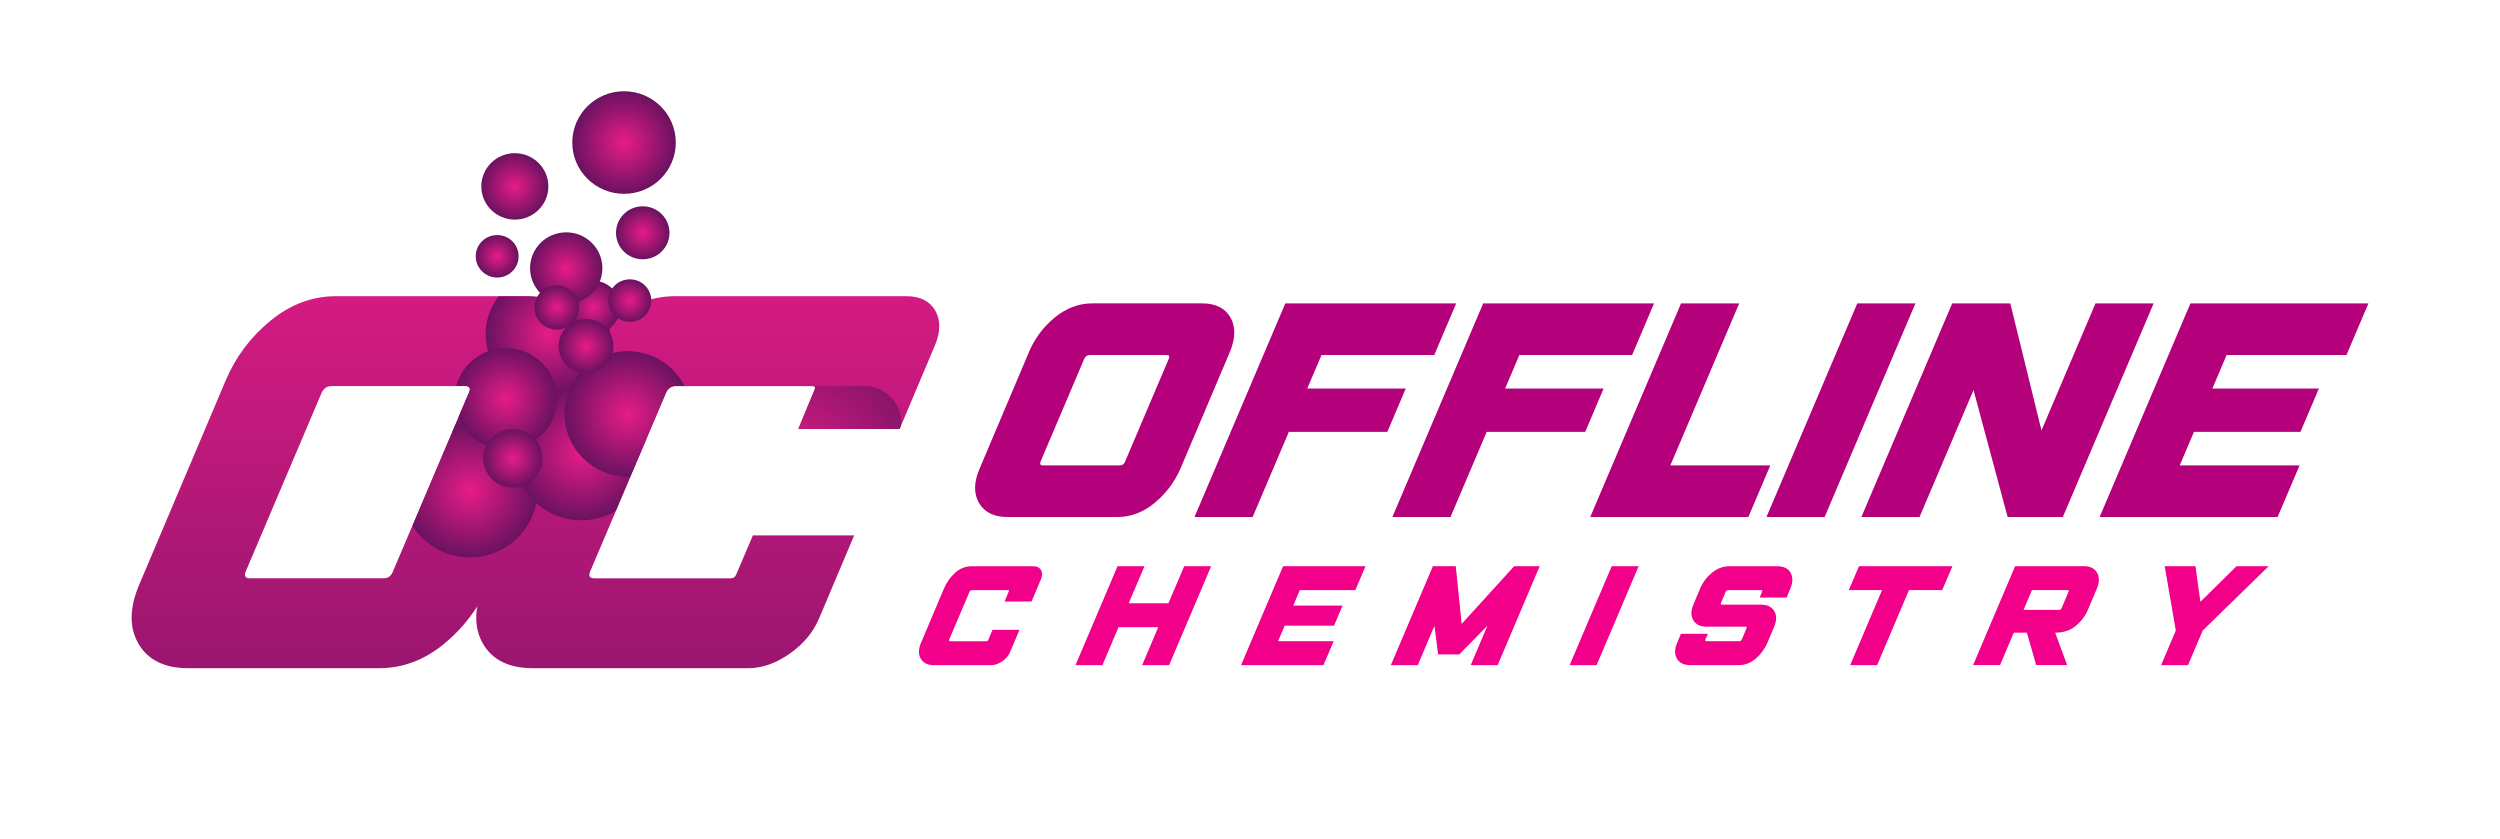 <svg xmlns="http://www.w3.org/2000/svg" xmlns:xlink="http://www.w3.org/1999/xlink" id="Layer_1" viewBox="0 0 710.71 238.5"><defs><style>      .st0 {        fill: none;      }      .st1 {        fill: url(#radial-gradient21);      }      .st2 {        fill: url(#linear-gradient);      }      .st3 {        fill: url(#radial-gradient1);        filter: url(#drop-shadow-2);      }      .st4 {        fill: url(#radial-gradient2);        filter: url(#drop-shadow-3);      }      .st5 {        fill: url(#radial-gradient8);        filter: url(#drop-shadow-9);      }      .st6 {        fill: url(#radial-gradient7);        filter: url(#drop-shadow-8);      }      .st7 {        fill: url(#radial-gradient3);        filter: url(#drop-shadow-4);      }      .st8 {        fill: url(#radial-gradient6);        filter: url(#drop-shadow-7);      }      .st9 {        fill: url(#radial-gradient4);        filter: url(#drop-shadow-5);      }      .st10 {        fill: url(#radial-gradient5);        filter: url(#drop-shadow-6);      }      .st11 {        fill: url(#radial-gradient);        filter: url(#drop-shadow-1);      }      .st12 {        fill: url(#radial-gradient9);        filter: url(#drop-shadow-10);      }      .st13 {        fill: #f2008a;      }      .st14 {        fill: url(#radial-gradient19);        filter: url(#drop-shadow-20);      }      .st15 {        fill: url(#radial-gradient10);        filter: url(#drop-shadow-11);      }      .st16 {        fill: url(#radial-gradient18);        filter: url(#drop-shadow-19);      }      .st17 {        fill: url(#radial-gradient15);        filter: url(#drop-shadow-16);      }      .st18 {        fill: url(#radial-gradient12);        filter: url(#drop-shadow-13);      }      .st19 {        fill: url(#radial-gradient17);        filter: url(#drop-shadow-18);      }      .st20 {        fill: url(#radial-gradient16);        filter: url(#drop-shadow-17);      }      .st21 {        fill: url(#radial-gradient14);        filter: url(#drop-shadow-15);      }      .st22 {        fill: url(#radial-gradient11);        filter: url(#drop-shadow-12);      }      .st23 {        fill: url(#radial-gradient13);        filter: url(#drop-shadow-14);      }      .st24 {        fill: url(#radial-gradient20);        filter: url(#drop-shadow-21);      }      .st25 {        fill: #b5007b;      }      .st26 {        clip-path: url(#clippath);      }    </style><linearGradient id="linear-gradient" x1="152.22" y1="50.05" x2="152.22" y2="277.54" gradientUnits="userSpaceOnUse"><stop offset="0" stop-color="#e71c88"></stop><stop offset="1" stop-color="#6a1260"></stop></linearGradient><clipPath id="clippath"><path class="st0" d="M265.88,88.31c-1.57-2.74-4.31-4.11-8.23-4.11h-65.65c-6.76,0-12.73,2.33-17.92,6.98-3.36,3.01-6.21,6.46-8.58,10.35.58-3.89.04-7.34-1.67-10.35-2.64-4.65-7.34-6.98-14.1-6.98h-54.2c-6.76,0-12.98,2.33-18.65,6.98-5.68,4.65-9.94,10.35-12.78,17.11l-24.38,57.58c-2.94,6.76-3.06,12.46-.37,17.11,2.69,4.65,7.42,6.98,14.17,6.98h54.2c6.76,0,12.95-2.32,18.58-6.98,3.71-3.06,6.82-6.59,9.36-10.56-.67,3.97-.14,7.5,1.63,10.56,2.69,4.65,7.42,6.98,14.17,6.98h61.25c3.92,0,7.83-1.37,11.75-4.11,3.92-2.74,6.7-6.07,8.37-9.99l9.99-23.65h-28.79l-4.7,11.02c-.29.78-.83,1.17-1.62,1.17h-38.78c-1.27,0-1.67-.64-1.17-1.91l21.59-50.82c.59-1.27,1.52-1.91,2.79-1.91h38.78c.78,0,.98.39.59,1.17l-4.55,11.02h28.79l9.99-23.65c1.66-3.92,1.71-7.25.15-9.99ZM133.28,111.67l-21.59,50.82c-.49,1.27-1.37,1.91-2.64,1.91h-38.04c-1.27,0-1.67-.64-1.17-1.91l21.59-50.82c.59-1.27,1.52-1.91,2.79-1.91h38.04c1.27,0,1.62.64,1.03,1.91Z"></path></clipPath><radialGradient id="radial-gradient" cx="143.48" cy="118.1" fx="143.48" fy="118.1" r="15.54" gradientUnits="userSpaceOnUse"><stop offset="0" stop-color="#e71c88"></stop><stop offset="1" stop-color="#6a1260"></stop></radialGradient><filter id="drop-shadow-1" x="124.25" y="99.02" width="39.84" height="39.36" filterUnits="userSpaceOnUse"><feGaussianBlur stdDeviation="1.38"></feGaussianBlur></filter><radialGradient id="radial-gradient1" cx="110.45" cy="140.44" fx="110.45" fy="140.44" r="2.85" xlink:href="#radial-gradient"></radialGradient><filter id="drop-shadow-2" x="100.12" y="130.09" width="23.04" height="23.04" filterUnits="userSpaceOnUse"><feGaussianBlur stdDeviation="2.87"></feGaussianBlur></filter><radialGradient id="radial-gradient2" cx="106.01" cy="133.83" fx="106.01" fy="133.83" r="1.86" xlink:href="#radial-gradient"></radialGradient><filter id="drop-shadow-3" x="96.52" y="124.33" width="21.36" height="21.36" filterUnits="userSpaceOnUse"><feGaussianBlur stdDeviation="2.87"></feGaussianBlur></filter><radialGradient id="radial-gradient3" cx="47.09" cy="110.32" fx="47.09" fy="110.32" r="1.86" xlink:href="#radial-gradient"></radialGradient><filter id="drop-shadow-4" x="37.72" y="100.81" width="21.12" height="21.36" filterUnits="userSpaceOnUse"><feGaussianBlur stdDeviation="2.87"></feGaussianBlur></filter><radialGradient id="radial-gradient4" cx="98.97" cy="146.66" fx="98.97" fy="146.66" r="1.86" xlink:href="#radial-gradient"></radialGradient><filter id="drop-shadow-5" x="89.56" y="137.29" width="21.12" height="21.12" filterUnits="userSpaceOnUse"><feGaussianBlur stdDeviation="2.87"></feGaussianBlur></filter><radialGradient id="radial-gradient5" cx="155.72" cy="94.92" fx="155.72" fy="94.92" r="17.58" xlink:href="#radial-gradient"></radialGradient><filter id="drop-shadow-6" x="127.38" y="66.63" width="60.24" height="60" filterUnits="userSpaceOnUse"><feGaussianBlur stdDeviation="4.1"></feGaussianBlur></filter><radialGradient id="radial-gradient6" cx="133.58" cy="139.42" fx="133.58" fy="139.42" r="19.13" xlink:href="#radial-gradient"></radialGradient><filter id="drop-shadow-7" x="93.59" y="99.56" width="86.4" height="86.16" filterUnits="userSpaceOnUse"><feGaussianBlur stdDeviation="7.92"></feGaussianBlur></filter><radialGradient id="radial-gradient7" cx="165.28" cy="128.85" fx="165.28" fy="128.85" r="19.13" xlink:href="#radial-gradient"></radialGradient><filter id="drop-shadow-8" x="125.27" y="89" width="86.4" height="86.16" filterUnits="userSpaceOnUse"><feGaussianBlur stdDeviation="7.92"></feGaussianBlur></filter><radialGradient id="radial-gradient8" cx="143.8" cy="113.37" fx="143.8" fy="113.37" r="14.43" xlink:href="#radial-gradient"></radialGradient><filter id="drop-shadow-9" x="120.45" y="90.17" width="49.68" height="49.44" filterUnits="userSpaceOnUse"><feGaussianBlur stdDeviation="3.37"></feGaussianBlur></filter><radialGradient id="radial-gradient9" cx="143.8" cy="113.37" fx="143.8" fy="113.37" r="14.43" xlink:href="#radial-gradient"></radialGradient><filter id="drop-shadow-10" x="120.45" y="90.17" width="49.68" height="49.44" filterUnits="userSpaceOnUse"><feGaussianBlur stdDeviation="3.37"></feGaussianBlur></filter><radialGradient id="radial-gradient10" cx="178.48" cy="117.67" fx="178.48" fy="117.67" r="17.91" xlink:href="#radial-gradient"></radialGradient><filter id="drop-shadow-11" x="155.05" y="94.29" width="48.72" height="48.48" filterUnits="userSpaceOnUse"><feGaussianBlur stdDeviation="2.08"></feGaussianBlur></filter><radialGradient id="radial-gradient11" cx="145.8" cy="130.32" fx="145.8" fy="130.32" r="8.36" xlink:href="#radial-gradient"></radialGradient><filter id="drop-shadow-12" x="132.15" y="116.75" width="28.8" height="28.8" filterUnits="userSpaceOnUse"><feGaussianBlur stdDeviation="1.95"></feGaussianBlur></filter><radialGradient id="radial-gradient12" cx="182.72" cy="66.18" fx="182.72" fy="66.18" r="7.57" xlink:href="#radial-gradient"></radialGradient><filter id="drop-shadow-13" x="164.85" y="48.42" width="39.12" height="38.88" filterUnits="userSpaceOnUse"><feGaussianBlur stdDeviation="3.93"></feGaussianBlur></filter><radialGradient id="radial-gradient13" cx="141.33" cy="72.86" fx="141.33" fy="72.86" r="6.07" xlink:href="#radial-gradient"></radialGradient><filter id="drop-shadow-14" x="125.01" y="56.58" width="36" height="36" filterUnits="userSpaceOnUse"><feGaussianBlur stdDeviation="3.93"></feGaussianBlur></filter><radialGradient id="radial-gradient14" cx="168.63" cy="87.39" fx="168.63" fy="87.39" r="7.61" xlink:href="#radial-gradient"></radialGradient><filter id="drop-shadow-15" x="150.69" y="69.54" width="39.36" height="39.12" filterUnits="userSpaceOnUse"><feGaussianBlur stdDeviation="3.93"></feGaussianBlur></filter><radialGradient id="radial-gradient15" cx="166.59" cy="98.4" fx="166.59" fy="98.4" r="7.74" xlink:href="#radial-gradient"></radialGradient><filter id="drop-shadow-16" x="148.53" y="80.34" width="39.6" height="39.36" filterUnits="userSpaceOnUse"><feGaussianBlur stdDeviation="3.93"></feGaussianBlur></filter><radialGradient id="radial-gradient16" cx="160.97" cy="76.23" fx="160.97" fy="76.23" r="10.23" xlink:href="#radial-gradient"></radialGradient><filter id="drop-shadow-17" x="140.37" y="55.62" width="44.64" height="44.4" filterUnits="userSpaceOnUse"><feGaussianBlur stdDeviation="3.93"></feGaussianBlur></filter><radialGradient id="radial-gradient17" cx="146.36" cy="52.99" fx="146.36" fy="52.99" r="9.49" xlink:href="#radial-gradient"></radialGradient><filter id="drop-shadow-18" x="126.45" y="33.3" width="43.2" height="42.72" filterUnits="userSpaceOnUse"><feGaussianBlur stdDeviation="3.93"></feGaussianBlur></filter><radialGradient id="radial-gradient18" cx="158.26" cy="87.4" fx="158.26" fy="87.4" r="6.3" xlink:href="#radial-gradient"></radialGradient><filter id="drop-shadow-19" x="141.57" y="70.74" width="36.72" height="36.48" filterUnits="userSpaceOnUse"><feGaussianBlur stdDeviation="3.93"></feGaussianBlur></filter><radialGradient id="radial-gradient19" cx="179.06" cy="85.45" fx="179.06" fy="85.45" r="6.07" xlink:href="#radial-gradient"></radialGradient><filter id="drop-shadow-20" x="162.69" y="69.06" width="36.24" height="36" filterUnits="userSpaceOnUse"><feGaussianBlur stdDeviation="3.93"></feGaussianBlur></filter><radialGradient id="radial-gradient20" cx="177.4" cy="40.52" fx="177.4" fy="40.52" r="14.65" xlink:href="#radial-gradient"></radialGradient><filter id="drop-shadow-21" x="152.37" y="15.54" width="53.52" height="53.28" filterUnits="userSpaceOnUse"><feGaussianBlur stdDeviation="3.93"></feGaussianBlur></filter><radialGradient id="radial-gradient21" cx="224.01" cy="136" fx="224.01" fy="136" r="49.08" xlink:href="#radial-gradient"></radialGradient></defs><g><path class="st25" d="M286.45,146.98c-3.88,0-6.59-1.33-8.14-4.01-1.55-2.67-1.48-5.95.21-9.83l14-33.06c1.63-3.88,4.08-7.15,7.34-9.83,3.26-2.67,6.83-4.01,10.71-4.01h31.12c3.88,0,6.58,1.34,8.1,4.01,1.52,2.67,1.46,5.95-.17,9.83l-14,33.06c-1.69,3.88-4.15,7.16-7.38,9.83-3.23,2.67-6.79,4.01-10.67,4.01h-31.12ZM332.25,102.03c.34-.73.14-1.1-.59-1.1h-21.84c-.73,0-1.27.37-1.6,1.1l-12.4,29.18c-.28.73-.06,1.1.67,1.1h21.84c.73,0,1.24-.37,1.52-1.1l12.4-29.18Z"></path><path class="st25" d="M339.58,146.98l25.81-60.72h48.58l-6.24,14.67h-32.05l-4.05,9.53h28l-5.23,12.31h-28l-10.29,24.2h-16.53Z"></path><path class="st25" d="M395.83,146.98l25.81-60.72h48.58l-6.24,14.67h-32.05l-4.05,9.53h28l-5.23,12.31h-28l-10.29,24.2h-16.53Z"></path><path class="st25" d="M477.89,86.26h16.53l-19.57,46.05h28.42l-6.24,14.67h-44.95l25.81-60.72Z"></path><path class="st25" d="M527.99,86.26h16.53l-25.81,60.72h-16.53l25.81-60.72Z"></path><path class="st25" d="M554.97,86.26h16.53l8.86,36.1,15.35-36.1h16.53l-25.81,60.72h-15.69l-9.7-36.1-15.35,36.1h-16.53l25.81-60.72Z"></path><path class="st25" d="M653.73,132.31l-6.24,14.67h-50.6l25.81-60.72h50.6l-6.24,14.67h-34.07l-4.05,9.53h30.28l-5.23,12.31h-30.28l-4.05,9.53h34.07Z"></path></g><g><path class="st13" d="M280.48,182.29c.21,0,.35-.1.43-.31l1.25-2.93h7.66l-2.66,6.29c-.44,1.04-1.18,1.93-2.23,2.66-1.04.73-2.08,1.09-3.12,1.09h-16.29c-1.8,0-3.05-.62-3.77-1.86-.72-1.24-.68-2.75.1-4.55l6.48-15.31c.75-1.8,1.82-3.31,3.2-4.55,1.38-1.24,2.97-1.85,4.76-1.85h17.46c1.04,0,1.77.36,2.19,1.09.42.73.4,1.62-.04,2.66l-2.66,6.29h-7.65l1.21-2.93c.1-.21.05-.31-.16-.31h-10.31c-.34,0-.59.17-.74.51l-5.74,13.51c-.13.34-.03.51.31.51h10.31Z"></path><path class="st13" d="M305.75,189.08l11.95-28.12h7.66l-4.49,10.54h11.29l4.49-10.54h7.66l-11.95,28.12h-7.66l4.57-10.78h-11.29l-4.57,10.78h-7.66Z"></path><path class="st13" d="M379.13,182.29l-2.89,6.8h-23.43l11.95-28.12h23.43l-2.89,6.79h-15.78l-1.88,4.41h14.02l-2.42,5.7h-14.02l-1.88,4.41h15.78Z"></path><path class="st13" d="M407.37,160.96h6.48l1.68,16.4,14.92-16.4h7.26l-11.95,28.12h-7.66l4.76-11.21-8.01,8.16h-6.01l-1.05-8.12-4.73,11.17h-7.66l11.95-28.12Z"></path><path class="st13" d="M458.18,160.96h7.66l-11.95,28.12h-7.66l11.95-28.12Z"></path><path class="st13" d="M485.52,180.18l-.7,1.6c-.13.34-.03.51.31.51h9.33c.34,0,.57-.17.7-.51l1.33-3.12c.16-.34.07-.51-.27-.51h-11.09c-1.8,0-3.05-.62-3.77-1.86-.72-1.24-.68-2.75.1-4.55l1.83-4.37c.75-1.8,1.89-3.31,3.4-4.55,1.51-1.24,3.16-1.85,4.96-1.85h13.63c1.8,0,3.05.62,3.75,1.85.7,1.24.68,2.75-.08,4.55l-1.05,2.5h-7.65l.66-1.6c.16-.34.06-.51-.27-.51h-9.33c-.34,0-.59.17-.74.51l-1.33,3.12c-.13.34-.03.51.31.51h11.09c1.8,0,3.05.62,3.77,1.85.72,1.24.68,2.75-.1,4.55l-1.84,4.37c-.78,1.8-1.89,3.31-3.32,4.55-1.43,1.24-3.05,1.86-4.84,1.86h-13.83c-1.8,0-3.05-.62-3.77-1.86-.72-1.24-.68-2.75.1-4.55l1.05-2.5h7.66Z"></path><path class="st13" d="M525.98,189.08l9.06-21.33h-9.45l2.89-6.79h26.56l-2.89,6.79h-9.45l-9.06,21.33h-7.66Z"></path><path class="st13" d="M572.89,160.96h19.53c1.8,0,3.05.62,3.75,1.87s.68,2.76-.08,4.53l-2.58,6.09c-.76,1.74-1.91,3.25-3.46,4.51s-3.43,1.89-5.64,1.89h-.16l3.4,9.22h-8.79l-2.66-9.22h-3.71l-3.91,9.22h-7.66l11.95-28.12ZM585.39,173.38c.34,0,.57-.17.7-.51l1.95-4.61c.16-.34.07-.51-.27-.51h-10.12l-2.38,5.62h10.12Z"></path><path class="st13" d="M615.38,160.96h8.75l1.41,10.12,10.27-10.12h9.14l-18.75,18.28-4.18,9.84h-7.65l4.18-9.84-3.16-18.28Z"></path></g><path class="st2" d="M265.88,88.31c-1.57-2.74-4.31-4.11-8.23-4.11h-65.65c-6.76,0-12.73,2.33-17.92,6.98-3.36,3.01-6.21,6.46-8.58,10.35.58-3.89.04-7.34-1.67-10.35-2.64-4.65-7.34-6.98-14.1-6.98h-54.2c-6.76,0-12.98,2.33-18.65,6.98-5.68,4.65-9.94,10.35-12.78,17.11l-24.38,57.58c-2.94,6.76-3.06,12.46-.37,17.11,2.69,4.65,7.42,6.98,14.17,6.98h54.2c6.76,0,12.95-2.32,18.58-6.98,3.71-3.06,6.82-6.59,9.36-10.56-.67,3.97-.14,7.5,1.63,10.56,2.69,4.65,7.42,6.98,14.17,6.98h61.25c3.92,0,7.83-1.37,11.75-4.11,3.92-2.74,6.7-6.07,8.37-9.99l9.99-23.65h-28.79l-4.7,11.02c-.29.78-.83,1.17-1.62,1.17h-38.78c-1.27,0-1.67-.64-1.17-1.91l21.59-50.82c.59-1.27,1.52-1.91,2.79-1.91h38.78c.78,0,.98.39.59,1.17l-4.55,11.02h28.79l9.99-23.65c1.66-3.92,1.71-7.25.15-9.99ZM133.28,111.67l-21.59,50.82c-.49,1.27-1.37,1.91-2.64,1.91h-38.04c-1.27,0-1.67-.64-1.17-1.91l21.59-50.82c.59-1.27,1.52-1.91,2.79-1.91h38.04c1.27,0,1.62.64,1.03,1.91Z"></path><g class="st26"><g><path class="st11" d="M127.87,118.1c0-8.54,6.99-15.47,15.61-15.47s15.61,6.92,15.61,15.47-6.99,15.47-15.61,15.47-15.61-6.92-15.61-15.47Z"></path><path class="st3" d="M107.59,140.44c0-1.57,1.28-2.83,2.86-2.83s2.86,1.27,2.86,2.83-1.28,2.84-2.86,2.84-2.86-1.27-2.86-2.84Z"></path><path class="st4" d="M104.14,133.83c0-1.02.84-1.85,1.87-1.85s1.87.83,1.87,1.85-.84,1.85-1.87,1.85-1.87-.83-1.87-1.85Z"></path><path class="st7" d="M45.22,110.32c0-1.02.84-1.85,1.87-1.85s1.87.83,1.87,1.85-.84,1.86-1.87,1.86-1.87-.83-1.87-1.86Z"></path><path class="st9" d="M97.1,146.66c0-1.02.84-1.85,1.87-1.85s1.87.83,1.87,1.85-.84,1.85-1.87,1.85-1.87-.83-1.87-1.85Z"></path><path class="st10" d="M138.06,94.92c0-9.66,7.9-17.5,17.65-17.5s17.65,7.83,17.65,17.5-7.9,17.5-17.65,17.5-17.65-7.83-17.65-17.5Z"></path><path class="st8" d="M114.36,139.42c0-10.52,8.6-19.04,19.21-19.04s19.21,8.52,19.21,19.04-8.6,19.04-19.21,19.04-19.21-8.52-19.21-19.04Z"></path><path class="st6" d="M146.07,128.85c0-10.52,8.6-19.04,19.21-19.04s19.21,8.52,19.21,19.04-8.6,19.04-19.21,19.04-19.21-8.52-19.21-19.04Z"></path><ellipse class="st5" cx="143.8" cy="113.37" rx="14.5" ry="14.37"></ellipse><ellipse class="st12" cx="143.8" cy="113.37" rx="14.5" ry="14.37"></ellipse><path class="st15" d="M160.49,117.67c0-9.85,8.06-17.83,18-17.83s17.99,7.98,17.99,17.83-8.06,17.83-17.99,17.83-18-7.98-18-17.83Z"></path><ellipse class="st22" cx="145.8" cy="130.32" rx="8.39" ry="8.32"></ellipse></g></g><g><path class="st18" d="M175.12,66.18c0-4.16,3.4-7.53,7.6-7.53s7.6,3.37,7.6,7.53-3.4,7.53-7.6,7.53-7.6-3.37-7.6-7.53Z"></path><path class="st23" d="M135.24,72.86c0-3.34,2.73-6.04,6.1-6.04s6.09,2.7,6.09,6.04-2.73,6.04-6.09,6.04-6.1-2.7-6.1-6.04Z"></path><ellipse class="st21" cx="168.63" cy="87.39" rx="7.65" ry="7.58"></ellipse><path class="st17" d="M158.82,98.4c0-4.26,3.48-7.71,7.78-7.71s7.78,3.45,7.78,7.71-3.48,7.71-7.78,7.71-7.78-3.45-7.78-7.71Z"></path><path class="st20" d="M150.69,76.23c0-5.62,4.6-10.18,10.28-10.18s10.28,4.56,10.28,10.18-4.6,10.19-10.28,10.19-10.28-4.56-10.28-10.19Z"></path><path class="st19" d="M136.83,52.99c0-5.22,4.27-9.44,9.53-9.44s9.53,4.23,9.53,9.44-4.27,9.44-9.53,9.44-9.53-4.23-9.53-9.44Z"></path><path class="st16" d="M151.93,87.4c0-3.46,2.83-6.27,6.33-6.27s6.33,2.81,6.33,6.27-2.83,6.27-6.33,6.27-6.33-2.81-6.33-6.27Z"></path><path class="st14" d="M172.96,85.45c0-3.34,2.73-6.04,6.1-6.04s6.09,2.7,6.09,6.04-2.73,6.04-6.09,6.04-6.1-2.7-6.1-6.04Z"></path><path class="st24" d="M162.69,40.52c0-8.05,6.59-14.58,14.72-14.58s14.71,6.53,14.71,14.58-6.59,14.58-14.71,14.58-14.72-6.53-14.72-14.58Z"></path></g><path class="st1" d="M256.12,121.04l-.38.9h-28.79l1.81-4.38,2.75-6.63c.39-.78.19-1.18-.59-1.18h14.9c6.31,0,10.85,5.48,10.3,11.29Z"></path></svg>